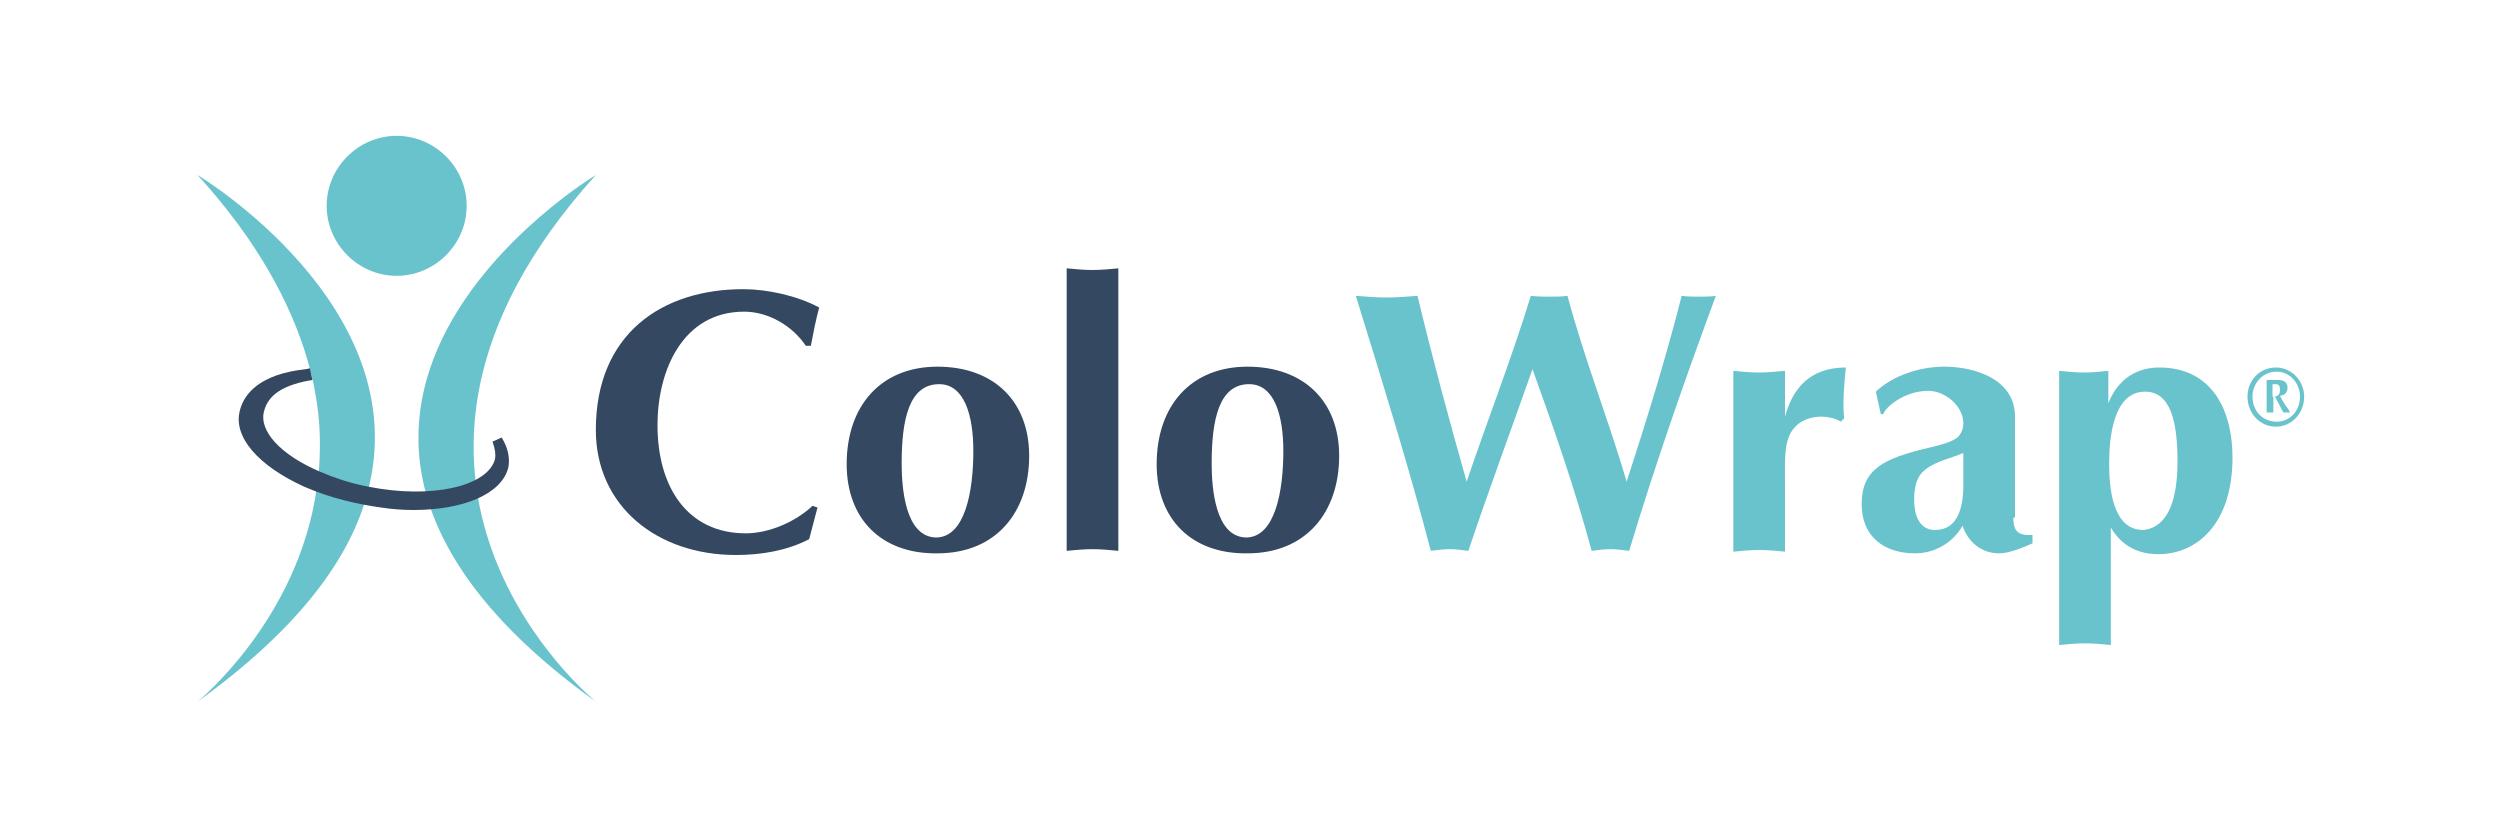 <?xml version="1.0" encoding="utf-8"?>
<!-- Generator: Adobe Illustrator 23.0.6, SVG Export Plug-In . SVG Version: 6.00 Build 0)  -->
<svg version="1.1" id="Layer_1" xmlns="http://www.w3.org/2000/svg" xmlns:xlink="http://www.w3.org/1999/xlink" x="0px" y="0px"
	 viewBox="0 0 300 100" style="enable-background:new 0 0 300 100;" xml:space="preserve">
<style type="text/css">
	.st0{fill:#69C3CC;}
	.st1{fill:#344861;}
</style>
<g>
	<g>
		<path class="st0" d="M71.5,21c0,0-47.9,28.8,0,63.2C71.5,84.2,38.5,57.5,71.5,21z"/>
		<path class="st0" d="M47.6,16.3c-4.6,0-8.4,3.8-8.4,8.4c0,4.6,3.8,8.4,8.4,8.4c4.6,0,8.4-3.8,8.4-8.4C56,20.1,52.2,16.3,47.6,16.3
			z"/>
		<path class="st0" d="M38,58.6c-2.2,15.8-14.3,25.6-14.3,25.6c11.8-8.5,17.8-16.6,20.1-24c-0.3-0.1-0.6-0.1-0.9-0.2
			C41.1,59.6,39.5,59.1,38,58.6z"/>
		<path class="st0" d="M23.7,21c7.2,7.9,11.2,15.4,13.2,22.2c0.4,1.5,0.7,2.5,0.9,3.8c0.7,3.6,0.7,7.1,0.4,10.3
			c1.7,0.7,3.5,1.3,5.5,1.7c0.1,0,0.3,0,0.4,0.1C50.1,36.8,23.7,21,23.7,21z"/>
	</g>
	<g>
		<path class="st1" d="M98.1,60.9l-1,3.8c-2.7,1.4-5.8,1.9-8.8,1.9c-9.5,0-16.8-5.9-16.8-15c0-11.6,8-16.9,17.7-16.9
			c2.9,0,6.5,0.8,9.1,2.2c-0.4,1.5-0.7,3-1,4.6h-0.6c-1.6-2.4-4.5-4.1-7.4-4.1c-7.4,0-10.4,7.1-10.4,13.6c0,7.6,3.7,13,10.6,13
			c2.8,0,6-1.4,8-3.3L98.1,60.9z"/>
		<path class="st1" d="M101.6,55.7c0-7,4.1-11.7,10.9-11.7c6.7,0,11,4.1,11,10.7c0,6.8-4,11.7-11,11.7
			C105.8,66.5,101.6,62.3,101.6,55.7z M108.2,55.6c0,2.9,0.4,8.9,4.2,8.9c3.4-0.1,4.4-5.5,4.4-10.4c0-4.3-1.1-8-4.1-8
			C109.1,46.1,108.2,50.3,108.2,55.6z"/>
		<path class="st1" d="M134.2,66.1c-1-0.1-2.1-0.2-3.1-0.2c-1,0-2,0.1-3.1,0.2V32.2c1,0.1,2.1,0.2,3.1,0.2c1,0,2.1-0.1,3.1-0.2V66.1
			z"/>
		<path class="st1" d="M138.8,55.7c0-7,4.1-11.7,10.9-11.7c6.7,0,11,4.1,11,10.7c0,6.8-4,11.7-11,11.7
			C143,66.5,138.8,62.3,138.8,55.7z M145.4,55.6c0,2.9,0.4,8.9,4.2,8.9c3.4-0.1,4.4-5.5,4.4-10.4c0-4.3-1.1-8-4.1-8
			C146.3,46.1,145.4,50.3,145.4,55.6z"/>
	</g>
	<g>
		<path class="st0" d="M162.7,35.5c1.2,0.1,2.5,0.2,3.7,0.2c1.2,0,2.5-0.1,3.7-0.2c1.8,7.5,3.8,14.9,5.9,22.3
			c2.5-7.4,5.4-14.8,7.7-22.3c0.8,0.1,1.5,0.1,2.2,0.1c0.8,0,1.5,0,2.2-0.1c2,7.5,4.9,14.8,7.1,22.3c2.4-7.4,4.7-14.8,6.6-22.3
			c0.7,0.1,1.4,0.1,2.1,0.1c0.7,0,1.4,0,2-0.1c-3.8,10.3-7.3,20.3-10.4,30.6c-0.8-0.1-1.5-0.2-2.2-0.2c-0.8,0-1.5,0.1-2.3,0.2
			c-2-7.4-4.5-14.6-7.1-21.8c-2.5,7.1-5.1,14.1-7.7,21.8c-0.8-0.1-1.5-0.2-2.2-0.2c-0.8,0-1.5,0.1-2.3,0.2
			c-2.6-9.9-5.6-19.6-8.6-29.3L162.7,35.5z"/>
		<path class="st0" d="M208,44.5c1,0.1,2,0.2,3.1,0.2c1,0,2-0.1,3.1-0.2V50c0.9-3.3,2.9-5.9,7.3-5.9c-0.2,2.1-0.4,4.1-0.2,6.1
			l-0.4,0.4c-0.6-0.4-1.6-0.6-2.3-0.6c-2,0-3.6,1-4.1,2.9c-0.4,1.3-0.3,3.7-0.3,5.2v8.1c-1-0.1-2-0.2-3.1-0.2c-1,0-2.1,0.1-3.1,0.2
			V44.5z"/>
		<path class="st0" d="M241.6,62.1c0,1.6,0.5,2.2,2.3,2.1v1c-1.1,0.5-2.8,1.2-4,1.2c-2.1,0-3.7-1.3-4.4-3.3
			c-1.2,2.1-3.4,3.3-5.7,3.3c-3.7,0-6.4-2-6.4-5.9c0-4.2,2.6-5.5,8.2-6.8c1.1-0.3,2.3-0.5,3.3-1.2c0.5-0.5,0.7-1.1,0.7-1.7
			c0-2.1-2.2-3.9-4.2-3.9c-2.9,0-5.2,2-5.4,2.8h-0.3l-0.6-2.7c2.1-2,5.4-3,8.2-3c3.7,0,8.5,1.5,8.5,6V62.1z M235.5,54.4
			c-1.1,0.5-3.1,0.9-4.4,1.9c-1.2,0.9-1.4,2.3-1.4,3.7c0,1.6,0.5,3.6,2.5,3.6c2.7,0,3.3-2.6,3.4-4.9V54.4z"/>
		<path class="st0" d="M247.1,44.5c1,0.1,2,0.2,3,0.2c1,0,2-0.1,2.9-0.2v3.9c1-2.6,3.1-4.3,6.1-4.3c6.4,0,8.8,5.2,8.8,10.8
			c0,8-4.3,11.6-8.9,11.6c-3,0-4.7-1.5-5.7-3.2v14.1c-1-0.1-2.1-0.2-3.1-0.2c-1,0-2,0.1-3.1,0.2V44.5z M261.3,55.4
			c0-5-0.9-8.4-3.9-8.4c-3.9,0-4.3,5.8-4.3,8.6c0,2.7,0.3,8,4.1,8C260.1,63.3,261.3,60.1,261.3,55.4z"/>
		<path class="st0" d="M269.7,47.6c0-2,1.5-3.5,3.4-3.5c1.9,0,3.4,1.6,3.4,3.5c0,2-1.5,3.6-3.4,3.6
			C271.2,51.2,269.7,49.6,269.7,47.6z M270.3,47.6c0,1.7,1.2,3,2.9,3c1.6,0,2.8-1.3,2.8-3c0-1.6-1.2-3-2.8-3
			C271.5,44.6,270.3,46,270.3,47.6z M271.9,45.6h1.5c0.7,0,1.1,0.3,1.1,0.9c0,0.6-0.3,0.9-0.9,1c0.3,0.6,0.6,1.1,1,1.6l0.2,0.4
			c-0.1,0-0.3,0-0.4,0c-0.1,0-0.3,0-0.4,0l-1-1.9h-0.2v1.9c-0.1,0-0.3,0-0.4,0c-0.1,0-0.3,0-0.4,0V45.6z M272.7,47.6
			c0.6,0,0.9-0.2,0.9-0.8c0-0.7-0.3-0.7-0.6-0.7h-0.3V47.6z"/>
	</g>
	<path class="st1" d="M60.2,52.5L59.1,53c0.3,0.8,0.4,1.5,0.3,2.1c-0.9,3.3-7.7,4.8-15.2,3.3l-0.5-0.1c-1.9-0.4-3.7-1-5.3-1.7l0,0
		c-4.7-2-7.4-4.9-6.7-7.3v0c0.5-1.9,2.2-3,5.2-3.6l0.6-0.1c-0.1-0.4-0.2-0.9-0.3-1.4l-0.5,0.1c-5.6,0.6-7.4,3-7.9,4.9
		c-0.9,3.2,2.2,6.7,7.7,9.2c3.2,1.4,6.4,2.1,9.2,2.5c1.3,0.2,2.6,0.3,3.9,0.3c6,0,10.6-1.9,11.4-5.1C61.2,55,61,53.8,60.2,52.5z"/>
</g>
</svg>
